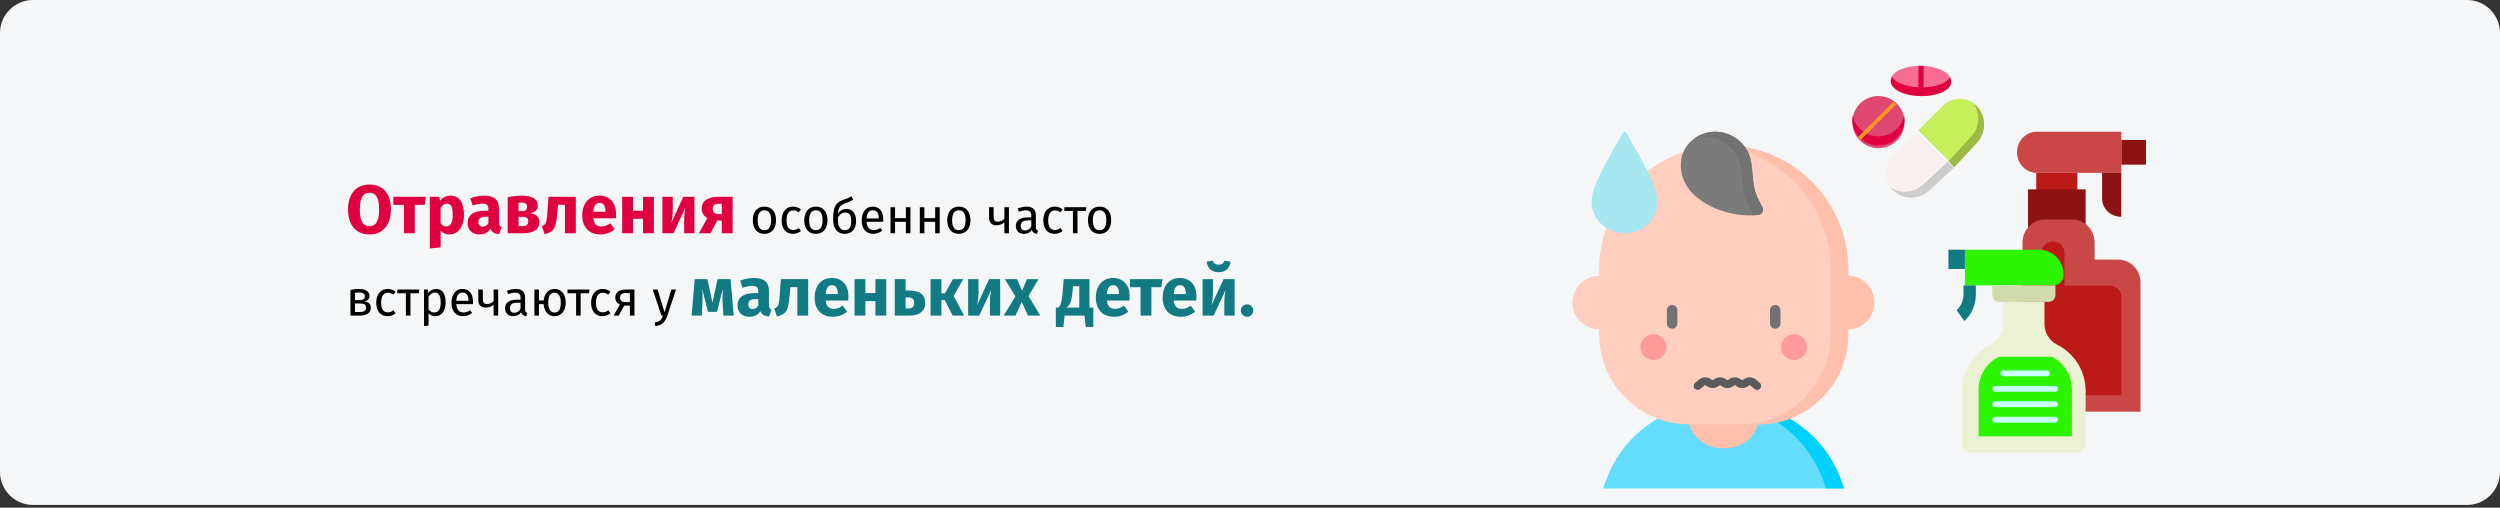 <?xml version="1.0" encoding="UTF-8"?>
<svg xmlns="http://www.w3.org/2000/svg" xmlns:xlink="http://www.w3.org/1999/xlink" width="911px" height="185px" viewBox="0 0 911 185" version="1.1">
  <rect x="0" y="0" width="911" height="185" fill="#333333" stroke="none"/>
  <title>Group 16@2x</title>
  <g id="Page-1" stroke="none" stroke-width="1" fill="none" fill-rule="evenodd">
    <g id="vorlage" transform="translate(0, -1625)">
      <g id="Group-16" transform="translate(0, 1625)">
        <g id="Erste-Hilfe-bei-Vergiftungen-vorsicht" transform="translate(0, 0)" fill-rule="nonzero">
          <g id="Mask-Copy-4" fill="#F5F6F7">
            <path d="M12,0 L899,0 C905.6,0 911,5.4 911,12 L911,172 C911,178.6 905.6,184 899,184 L12,184 C5.4,184 0,178.6 0,172 L0,12 C0,5.4 5.4,0 12,0 Z" id="path-1"></path>
          </g>
          <g id="Group-4" transform="translate(573, 48)">
            <g id="Group-3">
              <g id="Group-2">
                <path d="M57.682,98.832 L52.526,98.832 C36.131,98.832 21.062,108.125 14.019,122.902 C12.974,125.093 12.016,127.456 11.184,130 L99.029,130 C98.273,127.688 97.413,125.526 96.478,123.505 C89.503,108.429 74.32,98.832 57.682,98.832 L57.682,98.832 Z" id="Path" fill="#64DCFC"></path>
                <path d="M99.031,130 L92.442,130 C91.686,127.687 90.825,125.527 89.891,123.505 C83.025,108.665 68.205,99.134 51.874,98.84 C52.089,98.835 52.307,98.832 52.525,98.832 L57.681,98.832 C74.319,98.832 89.505,108.429 96.477,123.505 C97.414,125.527 98.272,127.687 99.031,130 L99.031,130 Z" id="Path" fill="#00D1FC"></path>
                <path d="M54.366,115.333 L55.85,115.333 C60.568,115.333 64.905,112.658 66.932,108.406 C67.233,107.775 67.508,107.095 67.748,106.363 L42.466,106.363 C42.684,107.029 42.931,107.651 43.2,108.233 C45.208,112.571 49.577,115.333 54.366,115.333 L54.366,115.333 Z" id="Path" fill="#FFBFAB"></path>
                <path d="M9.716,50.258 C9.716,25.236 30.039,4.954 55.107,4.954 C80.176,4.954 100.499,25.236 100.499,50.258 L100.497,62.251 L100.497,73.814 C100.497,91.837 85.983,106.471 68.014,106.622 C67.918,106.625 67.825,106.625 67.73,106.625 L42.482,106.625 C42.391,106.625 42.294,106.625 42.202,106.622 C24.236,106.471 9.716,91.837 9.716,73.814 L9.716,50.258 Z" id="Path" fill="#FFCEBF"></path>
                <path d="M100.5,50.258 L100.498,62.251 L100.498,73.815 C100.498,91.837 85.984,106.472 68.013,106.622 C67.919,106.624 67.826,106.624 67.73,106.624 L61.366,106.624 C61.46,106.624 61.552,106.624 61.649,106.622 C79.617,106.472 94.131,91.837 94.131,73.815 L94.131,62.251 L94.133,50.258 C94.133,26.305 75.51,6.694 51.926,5.065 C52.979,4.991 54.039,4.955 55.106,4.955 C80.176,4.955 100.5,25.237 100.5,50.258 L100.5,50.258 Z" id="Path" fill="#FFBFAB"></path>
                <path d="M10.24,52.571 L9.668,52.571 C4.329,52.571 0,56.905 0,62.251 C0,67.598 4.329,71.932 9.668,71.932 L10.24,71.932 L10.24,52.571 Z" id="Path" fill="#FFCEBF"></path>
                <path d="M36.326,71.776 C35.271,71.776 34.418,70.923 34.418,69.872 L34.418,65.046 C34.418,63.994 35.271,63.142 36.326,63.142 C37.379,63.142 38.234,63.994 38.234,65.046 L38.234,69.872 C38.234,70.923 37.379,71.776 36.326,71.776 Z" id="Path" fill="#727272"></path>
                <path d="M73.889,71.776 C72.835,71.776 71.981,70.923 71.981,69.872 L71.981,65.046 C71.981,63.994 72.835,63.142 73.889,63.142 C74.942,63.142 75.797,63.994 75.797,65.046 L75.797,69.872 C75.797,70.923 74.942,71.776 73.889,71.776 Z" id="Path" fill="#727272"></path>
                <path d="M34.201,78.507 C34.201,81.108 32.089,83.217 29.482,83.217 C26.875,83.217 24.762,81.108 24.762,78.507 C24.762,75.905 26.875,73.796 29.482,73.796 C32.089,73.796 34.201,75.905 34.201,78.507 Z" id="Path" fill="#FF9A9A"></path>
                <path d="M85.452,78.507 C85.452,81.108 83.339,83.217 80.733,83.217 C78.126,83.217 76.013,81.108 76.013,78.507 C76.013,75.905 78.126,73.796 80.733,73.796 C83.339,73.796 85.452,75.905 85.452,78.507 L85.452,78.507 Z" id="Path" fill="#FF9A9A"></path>
                <path d="M41.411,5.532 C40.557,6.799 39.957,8.239 39.698,9.807 C37.261,24.48 56.421,32.01 67.909,30.233 C69.158,30.041 69.84,28.668 69.243,27.556 C67.791,24.856 66.585,22.569 66.078,19.583 C65.529,16.341 65.593,12.701 64.781,9.63 C63.417,4.47 58.81,0.734 53.55,0.092 C48.779,-0.491 43.962,1.744 41.411,5.532 L41.411,5.532 Z" id="Path" fill="#7C7B7B"></path>
                <path d="M67.908,30.234 C67.176,30.347 66.409,30.423 65.62,30.46 C65.651,30.122 65.585,29.771 65.409,29.444 C63.959,26.746 62.751,24.457 62.245,21.471 C61.694,18.228 61.759,14.588 60.949,11.518 C59.584,6.359 54.976,2.624 49.717,1.982 C47.917,1.762 46.111,1.942 44.424,2.456 C46.991,0.614 50.281,-0.307 53.551,0.094 C58.81,0.735 63.418,4.471 64.782,9.63 C65.593,12.7 65.528,16.341 66.079,19.583 C66.586,22.568 67.792,24.857 69.244,27.555 C69.839,28.668 69.157,30.041 67.908,30.234 L67.908,30.234 Z" id="Path" fill="#727272"></path>
                <path d="M67.284,94.072 C66.933,94.072 66.581,93.952 66.298,93.708 L64.946,92.544 C64.741,92.367 64.431,92.366 64.223,92.54 C64.221,92.542 64.22,92.543 64.218,92.545 C62.885,93.693 60.876,93.692 59.544,92.545 C59.336,92.366 59.023,92.366 58.816,92.545 C57.483,93.693 55.474,93.693 54.142,92.546 C53.933,92.365 53.62,92.366 53.412,92.544 C53.407,92.548 53.403,92.552 53.398,92.556 C52.066,93.693 50.066,93.689 48.738,92.546 C48.527,92.365 48.214,92.365 48.007,92.543 L46.653,93.709 C46.036,94.24 45.094,94.183 44.55,93.58 C44.005,92.978 44.064,92.058 44.681,91.527 L46.035,90.362 C47.367,89.216 49.375,89.216 50.707,90.362 C50.917,90.543 51.23,90.543 51.438,90.365 C51.442,90.361 51.447,90.357 51.452,90.352 C52.784,89.216 54.785,89.219 56.112,90.363 C56.321,90.543 56.634,90.543 56.842,90.365 C58.175,89.216 60.184,89.216 61.517,90.364 C61.723,90.541 62.033,90.543 62.24,90.368 C62.242,90.367 62.244,90.365 62.245,90.363 C63.578,89.216 65.587,89.216 66.919,90.363 L68.27,91.527 C68.888,92.059 68.946,92.978 68.401,93.58 C68.107,93.906 67.696,94.072 67.284,94.072 Z" id="Path" fill="#5A5A5A"></path>
              </g>
              <path d="M100,52.5 L100.56,52.5 C105.773,52.5 110,56.865 110,62.25 C110,67.635 105.773,72 100.56,72 L100,72 L100,52.5 Z" id="Path" fill="#FFBFAB"></path>
            </g>
            <path d="M30.036,30.098 C32.356,25.091 30.039,19.919 27.819,15.378 C25.571,10.781 21.281,3.221 19.651,0.373 C19.366,-0.124 18.634,-0.124 18.349,0.373 C16.719,3.221 12.429,10.781 10.181,15.378 C7.961,19.919 5.644,25.091 7.964,30.099 C9.819,34.104 13.453,36.373 17.313,36.887 C22.282,37.549 27.626,35.3 30.036,30.098 L30.036,30.098 Z" id="Path" fill="#A6E7F0"></path>
          </g>
          <polygon id="Path" fill="#8D1313" transform="translate(777.5, 55.5) scale(-1, 1) translate(-777.5, -55.5) " points="773 51 782 51 782 60 773 60"></polygon>
          <polygon id="Path" fill="#BC1919" transform="translate(749.5, 66.5) scale(-1, 1) translate(-749.5, -66.5) " points="742 63 757 63 757 70 742 70"></polygon>
          <path d="M760,69 L760,83 C758.432,81.59 756.391,80.809 754.274,80.809 L744.015,80.809 C742.212,80.803 740.454,81.369 739,82.425 L739,69 L760,69 Z" id="Path" fill="#8D1313" transform="translate(749.5, 76) scale(-1, 1) translate(-749.5, -76) "></path>
          <path d="M780,150 L764.343,150 C762.522,149.997 761.684,149.997 761.831,150 L737,150 L737,102.986 C736.999,100.758 737.862,98.621 739.398,97.046 C740.935,95.471 743.019,94.586 745.193,94.588 L753.723,94.588 L753.723,88.398 C753.72,86.17 754.582,84.032 756.119,82.456 C757.656,80.88 759.741,79.997 761.915,80 L771.807,80 C773.981,79.996 776.067,80.88 777.604,82.456 C779.141,84.031 780.003,86.17 780,88.398 L780,150 Z" id="Path" fill="#C94747" transform="translate(758.5, 115) scale(-1, 1) translate(-758.5, -115) "></path>
          <path d="M773,126.659 C773,126.659 773,144 773,144 C773,144 769.373,144 762.118,144 L744,144 L744,108.118 C744.001,107.044 744.438,106.015 745.215,105.258 C745.992,104.5 747.045,104.075 748.143,104.077 L764.714,104.077 L764.714,92.052 C764.714,89.814 766.569,88 768.857,88 C771.145,88 773,89.814 773,92.052 L773,126.659 Z" id="Path" fill="#BC1919" transform="translate(758.5, 116) scale(-1, 1) translate(-758.5, -116) "></path>
          <path d="M735,48 L765.797,48 C769.774,48.003 772.997,51.358 773,55.497 C773,59.639 769.776,62.997 765.797,63 L735,63 L735,48 Z" id="Path" fill="#C94747" transform="translate(754, 55.5) scale(-1, 1) translate(-754, -55.5) "></path>
          <path d="M766,63 L766,79 C769.866,79 773,76.042 773,72.393 L773,63 L766,63 Z" id="Path" fill="#8D1313" transform="translate(769.5, 71) scale(-1, 1) translate(-769.5, -71) "></path>
          <g id="medicine" transform="translate(675, 24)">
            <path d="M16.221,13.779 C12.516,10.074 6.488,10.074 2.783,13.78 C0.988,15.575 0,17.961 0,20.5 C0,23.039 0.988,25.426 2.783,27.221 C4.636,29.074 7.069,30 9.502,30 C11.936,30 14.369,29.074 16.221,27.221 C19.926,23.515 19.926,17.485 16.221,13.779 Z" id="Path" fill="#DF4671"></path>
            <path d="M16.223,22.944 C14.37,24.766 11.937,25.677 9.503,25.677 C7.07,25.677 4.636,24.766 2.783,22.944 C1.394,21.578 0.487,19.863 0.149,18 C0.051,18.543 0,19.098 0,19.662 C0,22.157 0.988,24.503 2.783,26.268 C4.636,28.089 7.07,29 9.503,29 C11.937,29 14.37,28.089 16.223,26.268 C18.507,24.023 19.381,20.911 18.849,18 C18.519,19.812 17.645,21.547 16.223,22.944 L16.223,22.944 Z" id="Path" fill="#E0003F"></path>
            <path d="M25.086,0.003 C22.238,-0.043 19.54,0.433 17.491,1.343 C15.265,2.333 14.025,3.745 14,5.32 C13.976,6.895 15.171,8.347 17.366,9.409 C19.385,10.387 22.066,10.95 24.914,10.997 C25.042,10.999 25.169,11 25.296,11 C28.003,11 30.551,10.527 32.508,9.657 C34.735,8.667 35.975,7.255 36,5.68 C36.024,4.105 34.829,2.653 32.634,1.591 C30.615,0.614 27.934,0.05 25.086,0.003 Z" id="Path" fill="#F76D94"></path>
            <path d="M32.508,6.556 C30.551,7.395 28.003,7.851 25.296,7.851 C25.169,7.851 25.042,7.85 24.914,7.848 C22.066,7.803 19.385,7.26 17.366,6.318 C15.983,5.673 14.998,4.879 14.464,4 C14.167,4.482 14.009,4.994 14,5.526 C13.976,7.044 15.171,8.443 17.366,9.467 C19.385,10.409 22.066,10.952 24.914,10.997 C25.042,10.999 25.169,11 25.296,11 C28.003,11 30.551,10.544 32.508,9.706 C34.735,8.752 35.975,7.39 36,5.872 C36.009,5.31 35.851,4.765 35.537,4.248 C34.986,5.144 33.956,5.936 32.508,6.556 Z" id="Path" fill="#E0003F"></path>
            <path d="M36.518,36 L45.404,27.121 C47.076,25.45 47.999,23.227 48,20.861 C48.001,18.496 47.082,16.272 45.412,14.598 C43.741,12.924 41.519,12.001 39.154,12 C39.152,12 39.15,12 39.148,12 C36.786,12 34.565,12.92 32.894,14.59 L24.008,23.468 C24.005,23.471 24.003,23.474 24,23.477 L36.518,36 Z" id="Path" fill="#C5EF5B"></path>
            <path d="M23.479,24.008 C23.481,24.005 23.483,24.003 23.486,24 L14.597,32.878 C12.924,34.55 12.001,36.773 12,39.138 C11.998,41.504 12.918,43.728 14.589,45.402 C16.26,47.076 18.483,47.998 20.848,48 L20.854,48 C23.217,48 25.439,47.08 27.111,45.41 L36,36.532 C36,36.532 36,36.532 36,36.532 L23.479,24.008 Z" id="Path" fill="#F9F1EF"></path>
            <path d="M48,21.469 C48.001,19.042 47.129,16.76 45.544,15.043 C45.186,14.656 44.801,14.307 44.394,14 C45.37,15.512 45.895,17.308 45.894,19.19 C45.892,21.617 45.017,23.898 43.43,25.613 L35,34.721 L37.106,37 L45.537,27.891 C47.124,26.177 47.999,23.896 48,21.469 Z" id="Path" fill="#99BB44"></path>
            <path d="M37,37.11 L34.721,35 L34.721,35 L25.602,43.432 C23.887,45.017 21.608,45.89 19.184,45.89 C19.181,45.89 19.18,45.89 19.178,45.89 C17.299,45.889 15.509,45.364 14,44.389 C14.305,44.794 14.65,45.177 15.035,45.533 C16.749,47.122 19.029,47.999 21.456,48 L21.462,48 C23.886,48 26.165,47.127 27.88,45.541 L37,37.11 C37,37.11 37,37.11 37,37.11 L37,37.11 Z" id="Path" fill="#CCCCCC"></path>
            <path d="M15.525,13.475 C15.358,13.308 15.184,13.151 15.008,13 L2,26.01 C2.152,26.186 2.311,26.358 2.478,26.525 C2.645,26.692 2.818,26.848 2.995,27 L16,13.992 C15.848,13.816 15.692,13.643 15.525,13.475 L15.525,13.475 Z" id="Path" fill="#FF9522"></path>
            <path d="M24.112,0.004 L24,10.976 C24.292,10.986 24.585,10.993 24.88,10.997 C25.051,10.999 25.222,11 25.392,11 C25.559,11 25.723,10.998 25.888,10.996 L26,0.024 C25.705,0.014 25.409,0.006 25.11,0.002 C24.776,-0.001 24.443,-0 24.112,0.004 Z" id="Path" fill="#E0003F"></path>
          </g>
          <g id="water-spray" transform="translate(735, 128) scale(-1, 1) translate(-735, -128) translate(710, 91)">
            <path d="M44,13 L11.751,13 C9.679,13 8,11.269 8,9.133 C8,6.711 8.933,4.388 10.595,2.675 C12.257,0.962 14.51,-0 16.86,2.47024623e-15 L44,2.47024623e-15 L44,13 Z" id="Path" fill="#2DF400"></path>
            <path d="M30,26.999 L30,19 L15,19 L15,26.999 C15.029,30.183 13.263,33.111 10.436,34.566 C4.041,37.755 -0.002,44.297 0,51.455 L0,70.464 C0,72.417 1.58,74 3.529,74 L41.471,74 C43.42,74 45,72.417 45,70.464 L45,51.455 C45.002,44.297 40.959,37.755 34.564,34.566 C31.737,33.111 29.971,30.183 30,26.999 L30,26.999 Z" id="Path" fill="#EDF1D3"></path>
            <path d="M11,13 L34,13 L34,16.454 C34,17.86 32.907,19 31.559,19 L13.441,19 C12.093,19 11,17.86 11,16.454 L11,13 L11,13 Z" id="Path" fill="#D0DAAD"></path>
            <polygon id="Path" fill="#117A83" points="44 2.47024623e-15 50 2.47024623e-15 50 7 44 7"></polygon>
            <path d="M44.205,26 C41.542,23.636 39.991,20.025 40,16.206 L40,13 L44.502,13 L44.502,16.206 C44.496,18.475 45.418,20.621 47,22.025 L44.205,26 Z" id="Path" fill="#117A83"></path>
            <path d="M31.655,39 L12.342,39 C7.833,41.238 4.985,45.86 5,50.914 L5,68 L39,68 L39,50.917 C39.016,45.861 36.166,41.238 31.655,39 L31.655,39 Z" id="Path" fill="#2DF400"></path>
            <g id="Group" transform="translate(10, 44)" fill="#C8FFFF">
              <path d="M19.991,2.114 L4.009,2.114 C3.429,2.114 2.959,1.641 2.959,1.057 C2.959,0.473 3.429,0 4.009,0 L19.991,0 C20.571,0 21.041,0.473 21.041,1.057 C21.041,1.641 20.571,2.114 19.991,2.114 Z" id="Path"></path>
              <path d="M22.95,7.741 L1.05,7.741 C0.47,7.741 0,7.268 0,6.685 C0,6.101 0.47,5.628 1.05,5.628 L22.95,5.628 C23.53,5.628 24,6.101 24,6.685 C24,7.268 23.53,7.741 22.95,7.741 Z" id="Path"></path>
              <path d="M22.95,13.37 L1.05,13.37 C0.47,13.37 0,12.897 0,12.314 C0,11.73 0.47,11.257 1.05,11.257 L22.95,11.257 C23.53,11.257 24,11.73 24,12.314 C24,12.897 23.53,13.37 22.95,13.37 L22.95,13.37 Z" id="Path"></path>
              <path d="M22.95,19 L1.05,19 C0.47,19 0,18.527 0,17.943 C0,17.359 0.47,16.886 1.05,16.886 L22.95,16.886 C23.53,16.886 24,17.359 24,17.943 C24,18.527 23.53,19 22.95,19 L22.95,19 Z" id="Path"></path>
            </g>
          </g>
        </g>
        <g id="Отравления-особенно" transform="translate(126.825, 67.25)" fill-rule="nonzero">
          <path d="M7.8,0 C10.267,0 12.188,0.792 13.562,2.375 C14.938,3.958 15.625,6.192 15.625,9.075 C15.625,10.958 15.312,12.583 14.688,13.95 C14.062,15.317 13.162,16.363 11.988,17.087 C10.812,17.812 9.417,18.175 7.8,18.175 C6.183,18.175 4.792,17.817 3.625,17.1 C2.458,16.383 1.562,15.346 0.938,13.988 C0.312,12.629 -2.84217094e-14,10.992 -2.84217094e-14,9.075 C-2.84217094e-14,7.208 0.312,5.592 0.938,4.225 C1.562,2.858 2.458,1.812 3.625,1.087 C4.792,0.362 6.183,0 7.8,0 Z M7.8,3 C6.617,3 5.737,3.479 5.162,4.438 C4.588,5.396 4.3,6.942 4.3,9.075 C4.3,11.208 4.592,12.758 5.175,13.725 C5.758,14.692 6.633,15.175 7.8,15.175 C9,15.175 9.887,14.696 10.463,13.738 C11.037,12.779 11.325,11.225 11.325,9.075 C11.325,6.925 11.033,5.375 10.45,4.425 C9.867,3.475 8.983,3 7.8,3 Z" id="Shape" fill="#E0003F"></path>
          <polygon id="Path" fill="#E0003F" points="28.4 4.475 27.925 7.4 24.325 7.4 24.325 17.75 20.375 17.75 20.375 7.4 16.5 7.4 16.5 4.475"></polygon>
          <path d="M37.3,4.05 C38.967,4.05 40.208,4.667 41.025,5.9 C41.842,7.133 42.25,8.858 42.25,11.075 C42.25,12.442 42.038,13.662 41.612,14.738 C41.188,15.812 40.575,16.654 39.775,17.262 C38.975,17.871 38.042,18.175 36.975,18.175 C35.642,18.175 34.567,17.717 33.75,16.8 L33.75,22.875 L29.8,23.3 L29.8,4.475 L33.275,4.475 L33.475,5.95 C33.992,5.3 34.583,4.821 35.25,4.513 C35.917,4.204 36.6,4.05 37.3,4.05 Z M35.775,15.275 C37.358,15.275 38.15,13.892 38.15,11.125 C38.15,9.558 37.975,8.471 37.625,7.862 C37.275,7.254 36.75,6.95 36.05,6.95 C35.6,6.95 35.179,7.083 34.788,7.35 C34.396,7.617 34.05,8 33.75,8.5 L33.75,14.1 C34.283,14.883 34.958,15.275 35.775,15.275 Z" id="Shape" fill="#E0003F"></path>
          <path d="M55.025,13.9 C55.025,14.4 55.096,14.767 55.237,15 C55.379,15.233 55.608,15.408 55.925,15.525 L55.1,18.1 C54.283,18.033 53.617,17.854 53.1,17.562 C52.583,17.271 52.183,16.808 51.9,16.175 C51.033,17.508 49.7,18.175 47.9,18.175 C46.583,18.175 45.533,17.792 44.75,17.025 C43.967,16.258 43.575,15.258 43.575,14.025 C43.575,12.575 44.108,11.467 45.175,10.7 C46.242,9.933 47.783,9.55 49.8,9.55 L51.15,9.55 L51.15,8.975 C51.15,8.192 50.983,7.654 50.65,7.362 C50.317,7.071 49.733,6.925 48.9,6.925 C48.467,6.925 47.942,6.987 47.325,7.112 C46.708,7.237 46.075,7.408 45.425,7.625 L44.525,5.025 C45.358,4.708 46.212,4.467 47.087,4.3 C47.962,4.133 48.775,4.05 49.525,4.05 C51.425,4.05 52.817,4.442 53.7,5.225 C54.583,6.008 55.025,7.183 55.025,8.75 L55.025,13.9 Z M49.05,15.35 C49.95,15.35 50.65,14.925 51.15,14.075 L51.15,11.725 L50.175,11.725 C49.275,11.725 48.604,11.883 48.163,12.2 C47.721,12.517 47.5,13.008 47.5,13.675 C47.5,14.208 47.638,14.621 47.913,14.912 C48.188,15.204 48.567,15.35 49.05,15.35 Z" id="Shape" fill="#E0003F"></path>
          <path d="M66.35,10.45 C68.6,10.717 69.725,11.808 69.725,13.725 C69.725,15.075 69.196,16.083 68.138,16.75 C67.079,17.417 65.633,17.75 63.8,17.75 L58.175,17.75 L58.175,4.6 C60.158,4.233 61.908,4.05 63.425,4.05 C65.225,4.05 66.629,4.354 67.638,4.963 C68.646,5.571 69.15,6.467 69.15,7.65 C69.15,8.4 68.912,9.012 68.438,9.488 C67.963,9.963 67.267,10.283 66.35,10.45 Z M63.35,6.575 C62.833,6.575 62.425,6.592 62.125,6.625 L62.125,9.675 L63.525,9.675 C64.075,9.675 64.5,9.546 64.8,9.287 C65.1,9.029 65.25,8.633 65.25,8.1 C65.25,7.083 64.617,6.575 63.35,6.575 Z M63.675,15.15 C65.008,15.15 65.675,14.558 65.675,13.375 C65.675,12.825 65.517,12.417 65.2,12.15 C64.883,11.883 64.383,11.75 63.7,11.75 L62.125,11.75 L62.125,15.15 L63.675,15.15 Z" id="Shape" fill="#E0003F"></path>
          <path d="M83,4.475 L83,17.75 L79.05,17.75 L79.05,7.375 L76.525,7.375 L76.275,10.2 C76.092,12.15 75.879,13.604 75.638,14.562 C75.396,15.521 74.975,16.275 74.375,16.825 C73.775,17.375 72.858,17.792 71.625,18.075 L70.65,15.2 C71.2,14.95 71.588,14.688 71.812,14.412 C72.037,14.137 72.208,13.696 72.325,13.088 C72.442,12.479 72.55,11.45 72.65,10 L73.05,4.475 L83,4.475 Z" id="Path" fill="#E0003F"></path>
          <path d="M97.675,10.85 C97.675,11.4 97.65,11.875 97.6,12.275 L89.375,12.275 C89.508,13.392 89.825,14.175 90.325,14.625 C90.825,15.075 91.517,15.3 92.4,15.3 C92.933,15.3 93.45,15.204 93.95,15.012 C94.45,14.821 94.992,14.525 95.575,14.125 L97.2,16.325 C95.65,17.558 93.925,18.175 92.025,18.175 C89.875,18.175 88.225,17.542 87.075,16.275 C85.925,15.008 85.35,13.308 85.35,11.175 C85.35,9.825 85.592,8.613 86.075,7.537 C86.558,6.463 87.267,5.612 88.2,4.987 C89.133,4.362 90.25,4.05 91.55,4.05 C93.467,4.05 94.967,4.65 96.05,5.85 C97.133,7.05 97.675,8.717 97.675,10.85 Z M93.8,9.725 C93.767,7.692 93.05,6.675 91.65,6.675 C90.967,6.675 90.438,6.925 90.062,7.425 C89.688,7.925 89.458,8.75 89.375,9.9 L93.8,9.9 L93.8,9.725 Z" id="Shape" fill="#E0003F"></path>
          <polygon id="Path" fill="#E0003F" points="107.5 17.75 107.5 12.475 103.85 12.475 103.85 17.75 99.9 17.75 99.9 4.475 103.85 4.475 103.85 9.55 107.5 9.55 107.5 4.475 111.45 4.475 111.45 17.75"></polygon>
          <path d="M126.225,17.75 L122.475,17.75 L122.475,13.025 C122.475,12.092 122.525,11.208 122.625,10.375 C122.725,9.542 122.85,8.842 123,8.275 L118.575,17.75 L114.55,17.75 L114.55,4.475 L118.325,4.475 L118.325,9.275 C118.325,10.158 118.271,11.025 118.162,11.875 C118.054,12.725 117.933,13.425 117.8,13.975 L122.175,4.475 L126.225,4.475 L126.225,17.75 Z" id="Path" fill="#E0003F"></path>
          <path d="M140.15,4.475 L140.15,17.75 L136.2,17.75 L136.2,13.125 L134.5,13.125 L132.1,17.75 L127.875,17.75 L130.925,12.2 C130.275,11.85 129.771,11.387 129.412,10.812 C129.054,10.238 128.875,9.567 128.875,8.8 C128.875,7.383 129.404,6.308 130.463,5.575 C131.521,4.842 133.058,4.475 135.075,4.475 L140.15,4.475 Z M136.2,10.775 L136.2,7 L135.05,7 C134.333,7 133.796,7.158 133.438,7.475 C133.079,7.792 132.9,8.242 132.9,8.825 C132.9,9.442 133.071,9.921 133.412,10.262 C133.754,10.604 134.275,10.775 134.975,10.775 L136.2,10.775 Z" id="Shape" fill="#E0003F"></path>
          <path d="M151.744,8.048 C153.076,8.048 154.111,8.492 154.849,9.38 C155.587,10.268 155.956,11.474 155.956,12.998 C155.956,13.982 155.788,14.849 155.452,15.599 C155.116,16.349 154.63,16.931 153.994,17.345 C153.358,17.759 152.602,17.966 151.726,17.966 C150.394,17.966 149.356,17.522 148.612,16.634 C147.868,15.746 147.496,14.54 147.496,13.016 C147.496,12.032 147.664,11.165 148,10.415 C148.336,9.665 148.822,9.083 149.458,8.669 C150.094,8.255 150.856,8.048 151.744,8.048 Z M151.744,9.38 C150.1,9.38 149.278,10.592 149.278,13.016 C149.278,15.428 150.094,16.634 151.726,16.634 C153.358,16.634 154.174,15.422 154.174,12.998 C154.174,10.586 153.364,9.38 151.744,9.38 Z" id="Shape" fill="#000000"></path>
          <path d="M162.148,8.048 C162.712,8.048 163.228,8.129 163.696,8.291 C164.164,8.453 164.614,8.714 165.046,9.074 L164.254,10.118 C163.918,9.878 163.591,9.701 163.273,9.587 C162.955,9.473 162.604,9.416 162.22,9.416 C161.452,9.416 160.855,9.722 160.429,10.334 C160.003,10.946 159.79,11.852 159.79,13.052 C159.79,14.252 160,15.137 160.42,15.707 C160.84,16.277 161.44,16.562 162.22,16.562 C162.592,16.562 162.934,16.505 163.246,16.391 C163.558,16.277 163.906,16.094 164.29,15.842 L165.046,16.922 C164.182,17.618 163.216,17.966 162.148,17.966 C160.864,17.966 159.853,17.534 159.115,16.67 C158.377,15.806 158.008,14.612 158.008,13.088 C158.008,12.08 158.176,11.198 158.512,10.442 C158.848,9.686 159.325,9.098 159.943,8.678 C160.561,8.258 161.296,8.048 162.148,8.048 Z" id="Path" fill="#000000"></path>
          <path d="M170.5,8.048 C171.832,8.048 172.867,8.492 173.605,9.38 C174.343,10.268 174.712,11.474 174.712,12.998 C174.712,13.982 174.544,14.849 174.208,15.599 C173.872,16.349 173.386,16.931 172.75,17.345 C172.114,17.759 171.358,17.966 170.482,17.966 C169.15,17.966 168.112,17.522 167.368,16.634 C166.624,15.746 166.252,14.54 166.252,13.016 C166.252,12.032 166.42,11.165 166.756,10.415 C167.092,9.665 167.578,9.083 168.214,8.669 C168.85,8.255 169.612,8.048 170.5,8.048 Z M170.5,9.38 C168.856,9.38 168.034,10.592 168.034,13.016 C168.034,15.428 168.85,16.634 170.482,16.634 C172.114,16.634 172.93,15.422 172.93,12.998 C172.93,10.586 172.12,9.38 170.5,9.38 Z" id="Shape" fill="#000000"></path>
          <path d="M181.588,8.876 C182.668,8.876 183.529,9.266 184.171,10.046 C184.813,10.826 185.134,11.888 185.134,13.232 C185.134,14.732 184.756,15.896 184,16.724 C183.244,17.552 182.23,17.966 180.958,17.966 C179.686,17.966 178.669,17.516 177.907,16.616 C177.145,15.716 176.764,14.354 176.764,12.53 C176.764,11.15 176.869,10.019 177.079,9.137 C177.289,8.255 177.655,7.529 178.177,6.959 C178.699,6.389 179.434,5.942 180.382,5.618 C181.09,5.378 181.657,5.162 182.083,4.97 C182.509,4.778 182.944,4.532 183.388,4.232 L184.09,5.474 C183.67,5.738 183.235,5.981 182.785,6.203 C182.335,6.425 181.798,6.638 181.174,6.842 C180.574,7.046 180.1,7.277 179.752,7.535 C179.404,7.793 179.125,8.165 178.915,8.651 C178.705,9.137 178.564,9.8 178.492,10.64 C178.828,10.088 179.26,9.656 179.788,9.344 C180.316,9.032 180.916,8.876 181.588,8.876 Z M180.958,16.634 C181.69,16.634 182.272,16.385 182.704,15.887 C183.136,15.389 183.352,14.522 183.352,13.286 C183.352,12.194 183.175,11.408 182.821,10.928 C182.467,10.448 181.954,10.208 181.282,10.208 C180.73,10.208 180.214,10.355 179.734,10.649 C179.254,10.943 178.858,11.39 178.546,11.99 L178.546,13.142 C178.546,14.258 178.759,15.119 179.185,15.725 C179.611,16.331 180.202,16.634 180.958,16.634 Z" id="Shape" fill="#000000"></path>
          <path d="M195.034,12.728 C195.034,13.004 195.022,13.286 194.998,13.574 L188.95,13.574 C189.022,14.618 189.286,15.386 189.742,15.878 C190.198,16.37 190.786,16.616 191.506,16.616 C191.962,16.616 192.382,16.55 192.766,16.418 C193.15,16.286 193.552,16.076 193.972,15.788 L194.692,16.778 C193.684,17.57 192.58,17.966 191.38,17.966 C190.06,17.966 189.031,17.534 188.293,16.67 C187.555,15.806 187.186,14.618 187.186,13.106 C187.186,12.122 187.345,11.249 187.663,10.487 C187.981,9.725 188.437,9.128 189.031,8.696 C189.625,8.264 190.324,8.048 191.128,8.048 C192.388,8.048 193.354,8.462 194.026,9.29 C194.698,10.118 195.034,11.264 195.034,12.728 Z M193.396,12.242 C193.396,11.306 193.21,10.592 192.838,10.1 C192.466,9.608 191.908,9.362 191.164,9.362 C189.808,9.362 189.07,10.358 188.95,12.35 L193.396,12.35 L193.396,12.242 Z" id="Shape" fill="#000000"></path>
          <polygon id="Path" fill="#000000" points="203.278 17.75 203.278 13.574 199.336 13.574 199.336 17.75 197.68 17.75 197.68 8.264 199.336 8.264 199.336 12.242 203.278 12.242 203.278 8.264 204.934 8.264 204.934 17.75"></polygon>
          <polygon id="Path" fill="#000000" points="213.952 17.75 213.952 13.574 210.01 13.574 210.01 17.75 208.354 17.75 208.354 8.264 210.01 8.264 210.01 12.242 213.952 12.242 213.952 8.264 215.608 8.264 215.608 17.75"></polygon>
          <path d="M222.592,8.048 C223.924,8.048 224.959,8.492 225.697,9.38 C226.435,10.268 226.804,11.474 226.804,12.998 C226.804,13.982 226.636,14.849 226.3,15.599 C225.964,16.349 225.478,16.931 224.842,17.345 C224.206,17.759 223.45,17.966 222.574,17.966 C221.242,17.966 220.204,17.522 219.46,16.634 C218.716,15.746 218.344,14.54 218.344,13.016 C218.344,12.032 218.512,11.165 218.848,10.415 C219.184,9.665 219.67,9.083 220.306,8.669 C220.942,8.255 221.704,8.048 222.592,8.048 Z M222.592,9.38 C220.948,9.38 220.126,10.592 220.126,13.016 C220.126,15.428 220.942,16.634 222.574,16.634 C224.206,16.634 225.022,15.422 225.022,12.998 C225.022,10.586 224.212,9.38 222.592,9.38 Z" id="Shape" fill="#000000"></path>
          <path d="M240.826,8.264 L240.826,17.75 L239.17,17.75 L239.17,13.79 C238.822,14.114 238.393,14.369 237.883,14.555 C237.373,14.741 236.848,14.834 236.308,14.834 C235.408,14.834 234.73,14.591 234.274,14.105 C233.818,13.619 233.59,12.926 233.59,12.026 L233.59,8.264 L235.246,8.264 L235.246,11.828 C235.246,12.428 235.369,12.863 235.615,13.133 C235.861,13.403 236.242,13.538 236.758,13.538 C237.178,13.538 237.619,13.442 238.081,13.25 C238.543,13.058 238.906,12.812 239.17,12.512 L239.17,8.264 L240.826,8.264 Z" id="Path" fill="#000000"></path>
          <path d="M250.636,15.536 C250.636,15.92 250.702,16.205 250.834,16.391 C250.966,16.577 251.164,16.718 251.428,16.814 L251.05,17.966 C250.558,17.906 250.162,17.768 249.862,17.552 C249.562,17.336 249.34,17 249.196,16.544 C248.56,17.492 247.618,17.966 246.37,17.966 C245.434,17.966 244.696,17.702 244.156,17.174 C243.616,16.646 243.346,15.956 243.346,15.104 C243.346,14.096 243.709,13.322 244.435,12.782 C245.161,12.242 246.19,11.972 247.522,11.972 L248.98,11.972 L248.98,11.27 C248.98,10.598 248.818,10.118 248.494,9.83 C248.17,9.542 247.672,9.398 247,9.398 C246.304,9.398 245.452,9.566 244.444,9.902 L244.03,8.696 C245.206,8.264 246.298,8.048 247.306,8.048 C248.422,8.048 249.256,8.321 249.808,8.867 C250.36,9.413 250.636,10.19 250.636,11.198 L250.636,15.536 Z M246.748,16.724 C247.696,16.724 248.44,16.232 248.98,15.248 L248.98,13.07 L247.738,13.07 C245.986,13.07 245.11,13.718 245.11,15.014 C245.11,15.578 245.248,16.004 245.524,16.292 C245.8,16.58 246.208,16.724 246.748,16.724 Z" id="Shape" fill="#000000"></path>
          <path d="M257.494,8.048 C258.058,8.048 258.574,8.129 259.042,8.291 C259.51,8.453 259.96,8.714 260.392,9.074 L259.6,10.118 C259.264,9.878 258.937,9.701 258.619,9.587 C258.301,9.473 257.95,9.416 257.566,9.416 C256.798,9.416 256.201,9.722 255.775,10.334 C255.349,10.946 255.136,11.852 255.136,13.052 C255.136,14.252 255.346,15.137 255.766,15.707 C256.186,16.277 256.786,16.562 257.566,16.562 C257.938,16.562 258.28,16.505 258.592,16.391 C258.904,16.277 259.252,16.094 259.636,15.842 L260.392,16.922 C259.528,17.618 258.562,17.966 257.494,17.966 C256.21,17.966 255.199,17.534 254.461,16.67 C253.723,15.806 253.354,14.612 253.354,13.088 C253.354,12.08 253.522,11.198 253.858,10.442 C254.194,9.686 254.671,9.098 255.289,8.678 C255.907,8.258 256.642,8.048 257.494,8.048 Z" id="Path" fill="#000000"></path>
          <polygon id="Path" fill="#000000" points="269.05 8.264 268.852 9.614 265.81 9.614 265.81 17.75 264.154 17.75 264.154 9.614 261.022 9.614 261.022 8.264"></polygon>
          <path d="M273.874,8.048 C275.206,8.048 276.241,8.492 276.979,9.38 C277.717,10.268 278.086,11.474 278.086,12.998 C278.086,13.982 277.918,14.849 277.582,15.599 C277.246,16.349 276.76,16.931 276.124,17.345 C275.488,17.759 274.732,17.966 273.856,17.966 C272.524,17.966 271.486,17.522 270.742,16.634 C269.998,15.746 269.626,14.54 269.626,13.016 C269.626,12.032 269.794,11.165 270.13,10.415 C270.466,9.665 270.952,9.083 271.588,8.669 C272.224,8.255 272.986,8.048 273.874,8.048 Z M273.874,9.38 C272.23,9.38 271.408,10.592 271.408,13.016 C271.408,15.428 272.224,16.634 273.856,16.634 C275.488,16.634 276.304,15.422 276.304,12.998 C276.304,10.586 275.494,9.38 273.874,9.38 Z" id="Shape" fill="#000000"></path>
          <path d="M5.889,42.602 C7.497,42.758 8.301,43.502 8.301,44.834 C8.301,45.83 7.938,46.565 7.212,47.039 C6.486,47.513 5.517,47.75 4.305,47.75 L0.885,47.75 L0.885,38.39 C2.001,38.162 3.039,38.048 3.999,38.048 C5.175,38.048 6.105,38.27 6.789,38.714 C7.473,39.158 7.815,39.794 7.815,40.622 C7.815,41.162 7.653,41.6 7.329,41.936 C7.005,42.272 6.525,42.494 5.889,42.602 Z M4.017,39.326 C3.513,39.326 3.021,39.362 2.541,39.434 L2.541,42.116 L4.323,42.116 C4.899,42.116 5.343,42.008 5.655,41.792 C5.967,41.576 6.123,41.21 6.123,40.694 C6.123,40.214 5.949,39.866 5.601,39.65 C5.253,39.434 4.725,39.326 4.017,39.326 Z M4.305,46.454 C5.013,46.454 5.565,46.334 5.961,46.094 C6.357,45.854 6.555,45.422 6.555,44.798 C6.555,44.282 6.387,43.91 6.051,43.682 C5.715,43.454 5.145,43.34 4.341,43.34 L2.541,43.34 L2.541,46.454 L4.305,46.454 Z" id="Shape" fill="#000000"></path>
          <path d="M14.421,38.048 C14.985,38.048 15.501,38.129 15.969,38.291 C16.437,38.453 16.887,38.714 17.319,39.074 L16.527,40.118 C16.191,39.878 15.864,39.701 15.546,39.587 C15.228,39.473 14.877,39.416 14.493,39.416 C13.725,39.416 13.128,39.722 12.702,40.334 C12.276,40.946 12.063,41.852 12.063,43.052 C12.063,44.252 12.273,45.137 12.693,45.707 C13.113,46.277 13.713,46.562 14.493,46.562 C14.865,46.562 15.207,46.505 15.519,46.391 C15.831,46.277 16.179,46.094 16.563,45.842 L17.319,46.922 C16.455,47.618 15.489,47.966 14.421,47.966 C13.137,47.966 12.126,47.534 11.388,46.67 C10.65,45.806 10.281,44.612 10.281,43.088 C10.281,42.08 10.449,41.198 10.785,40.442 C11.121,39.686 11.598,39.098 12.216,38.678 C12.834,38.258 13.569,38.048 14.421,38.048 Z" id="Path" fill="#000000"></path>
          <polygon id="Path" fill="#000000" points="25.977 38.264 25.779 39.614 22.737 39.614 22.737 47.75 21.081 47.75 21.081 39.614 17.949 39.614 17.949 38.264"></polygon>
          <path d="M32.043,38.048 C33.255,38.048 34.143,38.48 34.707,39.344 C35.271,40.208 35.553,41.426 35.553,42.998 C35.553,44.486 35.229,45.686 34.581,46.598 C33.933,47.51 33.015,47.966 31.827,47.966 C30.771,47.966 29.943,47.606 29.343,46.886 L29.343,51.386 L27.687,51.584 L27.687,38.264 L29.109,38.264 L29.235,39.542 C29.583,39.062 30.003,38.693 30.495,38.435 C30.987,38.177 31.503,38.048 32.043,38.048 Z M31.431,46.616 C32.991,46.616 33.771,45.41 33.771,42.998 C33.771,40.574 33.057,39.362 31.629,39.362 C31.161,39.362 30.735,39.5 30.351,39.776 C29.967,40.052 29.631,40.406 29.343,40.838 L29.343,45.464 C29.583,45.836 29.883,46.121 30.243,46.319 C30.603,46.517 30.999,46.616 31.431,46.616 Z" id="Shape" fill="#000000"></path>
          <path d="M45.543,42.728 C45.543,43.004 45.531,43.286 45.507,43.574 L39.459,43.574 C39.531,44.618 39.795,45.386 40.251,45.878 C40.707,46.37 41.295,46.616 42.015,46.616 C42.471,46.616 42.891,46.55 43.275,46.418 C43.659,46.286 44.061,46.076 44.481,45.788 L45.201,46.778 C44.193,47.57 43.089,47.966 41.889,47.966 C40.569,47.966 39.54,47.534 38.802,46.67 C38.064,45.806 37.695,44.618 37.695,43.106 C37.695,42.122 37.854,41.249 38.172,40.487 C38.49,39.725 38.946,39.128 39.54,38.696 C40.134,38.264 40.833,38.048 41.637,38.048 C42.897,38.048 43.863,38.462 44.535,39.29 C45.207,40.118 45.543,41.264 45.543,42.728 Z M43.905,42.242 C43.905,41.306 43.719,40.592 43.347,40.1 C42.975,39.608 42.417,39.362 41.673,39.362 C40.317,39.362 39.579,40.358 39.459,42.35 L43.905,42.35 L43.905,42.242 Z" id="Shape" fill="#000000"></path>
          <path d="M54.705,38.264 L54.705,47.75 L53.049,47.75 L53.049,43.79 C52.701,44.114 52.272,44.369 51.762,44.555 C51.252,44.741 50.727,44.834 50.187,44.834 C49.287,44.834 48.609,44.591 48.153,44.105 C47.697,43.619 47.469,42.926 47.469,42.026 L47.469,38.264 L49.125,38.264 L49.125,41.828 C49.125,42.428 49.248,42.863 49.494,43.133 C49.74,43.403 50.121,43.538 50.637,43.538 C51.057,43.538 51.498,43.442 51.96,43.25 C52.422,43.058 52.785,42.812 53.049,42.512 L53.049,38.264 L54.705,38.264 Z" id="Path" fill="#000000"></path>
          <path d="M64.515,45.536 C64.515,45.92 64.581,46.205 64.713,46.391 C64.845,46.577 65.043,46.718 65.307,46.814 L64.929,47.966 C64.437,47.906 64.041,47.768 63.741,47.552 C63.441,47.336 63.219,47 63.075,46.544 C62.439,47.492 61.497,47.966 60.249,47.966 C59.313,47.966 58.575,47.702 58.035,47.174 C57.495,46.646 57.225,45.956 57.225,45.104 C57.225,44.096 57.588,43.322 58.314,42.782 C59.04,42.242 60.069,41.972 61.401,41.972 L62.859,41.972 L62.859,41.27 C62.859,40.598 62.697,40.118 62.373,39.83 C62.049,39.542 61.551,39.398 60.879,39.398 C60.183,39.398 59.331,39.566 58.323,39.902 L57.909,38.696 C59.085,38.264 60.177,38.048 61.185,38.048 C62.301,38.048 63.135,38.321 63.687,38.867 C64.239,39.413 64.515,40.19 64.515,41.198 L64.515,45.536 Z M60.627,46.724 C61.575,46.724 62.319,46.232 62.859,45.248 L62.859,43.07 L61.617,43.07 C59.865,43.07 58.989,43.718 58.989,45.014 C58.989,45.578 59.127,46.004 59.403,46.292 C59.679,46.58 60.087,46.724 60.627,46.724 Z" id="Shape" fill="#000000"></path>
          <path d="M75.243,38.048 C76.071,38.048 76.791,38.252 77.403,38.66 C78.015,39.068 78.486,39.644 78.816,40.388 C79.146,41.132 79.311,42.002 79.311,42.998 C79.311,43.934 79.152,44.777 78.834,45.527 C78.516,46.277 78.048,46.871 77.43,47.309 C76.812,47.747 76.077,47.966 75.225,47.966 C74.073,47.966 73.149,47.561 72.453,46.751 C71.757,45.941 71.361,44.882 71.265,43.574 L69.573,43.574 L69.573,47.75 L67.917,47.75 L67.917,38.264 L69.573,38.264 L69.573,42.242 L71.283,42.242 C71.415,41.006 71.832,39.998 72.534,39.218 C73.236,38.438 74.139,38.048 75.243,38.048 Z M75.225,46.634 C76.041,46.634 76.629,46.328 76.989,45.716 C77.349,45.104 77.529,44.198 77.529,42.998 C77.529,41.846 77.331,40.958 76.935,40.334 C76.539,39.71 75.975,39.398 75.243,39.398 C73.719,39.398 72.957,40.604 72.957,43.016 C72.957,44.168 73.149,45.059 73.533,45.689 C73.917,46.319 74.481,46.634 75.225,46.634 Z" id="Shape" fill="#000000"></path>
          <polygon id="Path" fill="#000000" points="88.005 38.264 87.807 39.614 84.765 39.614 84.765 47.75 83.109 47.75 83.109 39.614 79.977 39.614 79.977 38.264"></polygon>
          <path d="M92.721,38.048 C93.285,38.048 93.801,38.129 94.269,38.291 C94.737,38.453 95.187,38.714 95.619,39.074 L94.827,40.118 C94.491,39.878 94.164,39.701 93.846,39.587 C93.528,39.473 93.177,39.416 92.793,39.416 C92.025,39.416 91.428,39.722 91.002,40.334 C90.576,40.946 90.363,41.852 90.363,43.052 C90.363,44.252 90.573,45.137 90.993,45.707 C91.413,46.277 92.013,46.562 92.793,46.562 C93.165,46.562 93.507,46.505 93.819,46.391 C94.131,46.277 94.479,46.094 94.863,45.842 L95.619,46.922 C94.755,47.618 93.789,47.966 92.721,47.966 C91.437,47.966 90.426,47.534 89.688,46.67 C88.95,45.806 88.581,44.612 88.581,43.088 C88.581,42.08 88.749,41.198 89.085,40.442 C89.421,39.686 89.898,39.098 90.516,38.678 C91.134,38.258 91.869,38.048 92.721,38.048 Z" id="Path" fill="#000000"></path>
          <path d="M104.367,38.264 L104.367,47.75 L102.711,47.75 L102.711,44.114 L100.641,44.114 L98.643,47.75 L96.789,47.75 L99.057,43.736 C97.941,43.208 97.383,42.35 97.383,41.162 C97.383,40.226 97.719,39.509 98.391,39.011 C99.063,38.513 100.005,38.264 101.217,38.264 L104.367,38.264 Z M102.711,42.854 L102.711,39.542 L101.181,39.542 C100.497,39.542 99.984,39.671 99.642,39.929 C99.3,40.187 99.129,40.598 99.129,41.162 C99.129,41.762 99.288,42.194 99.606,42.458 C99.924,42.722 100.437,42.854 101.145,42.854 L102.711,42.854 Z" id="Shape" fill="#000000"></path>
          <path d="M116.355,47.804 C115.983,48.908 115.464,49.781 114.798,50.423 C114.132,51.065 113.181,51.452 111.945,51.584 L111.765,50.288 C112.389,50.18 112.887,50.024 113.259,49.82 C113.631,49.616 113.928,49.355 114.15,49.037 C114.372,48.719 114.579,48.29 114.771,47.75 L114.213,47.75 L111.027,38.264 L112.791,38.264 L115.329,46.544 L117.813,38.264 L119.523,38.264 L116.355,47.804 Z" id="Path" fill="#000000"></path>
          <path d="M140.548,47.75 L136.798,47.75 L136.498,43 C136.465,42.167 136.448,41.567 136.448,41.2 C136.448,40.383 136.49,39.292 136.573,37.925 L134.423,46.4 L131.148,46.4 L129.073,37.95 C129.156,38.817 129.198,39.808 129.198,40.925 C129.198,41.375 129.181,42.067 129.148,43 L128.923,47.75 L125.198,47.75 L126.323,34.475 L130.973,34.475 L132.798,43.025 L134.673,34.475 L139.398,34.475 L140.548,47.75 Z" id="Path" fill="#117A83"></path>
          <path d="M153.373,43.9 C153.373,44.4 153.444,44.767 153.585,45 C153.727,45.233 153.956,45.408 154.273,45.525 L153.448,48.1 C152.631,48.033 151.965,47.854 151.448,47.562 C150.931,47.271 150.531,46.808 150.248,46.175 C149.381,47.508 148.048,48.175 146.248,48.175 C144.931,48.175 143.881,47.792 143.098,47.025 C142.315,46.258 141.923,45.258 141.923,44.025 C141.923,42.575 142.456,41.467 143.523,40.7 C144.59,39.933 146.131,39.55 148.148,39.55 L149.498,39.55 L149.498,38.975 C149.498,38.192 149.331,37.654 148.998,37.362 C148.665,37.071 148.081,36.925 147.248,36.925 C146.815,36.925 146.29,36.987 145.673,37.112 C145.056,37.237 144.423,37.408 143.773,37.625 L142.873,35.025 C143.706,34.708 144.56,34.467 145.435,34.3 C146.31,34.133 147.123,34.05 147.873,34.05 C149.773,34.05 151.165,34.442 152.048,35.225 C152.931,36.008 153.373,37.183 153.373,38.75 L153.373,43.9 Z M147.398,45.35 C148.298,45.35 148.998,44.925 149.498,44.075 L149.498,41.725 L148.523,41.725 C147.623,41.725 146.952,41.883 146.511,42.2 C146.069,42.517 145.848,43.008 145.848,43.675 C145.848,44.208 145.986,44.621 146.261,44.913 C146.536,45.204 146.915,45.35 147.398,45.35 Z" id="Shape" fill="#117A83"></path>
          <path d="M167.673,34.475 L167.673,47.75 L163.723,47.75 L163.723,37.375 L161.198,37.375 L160.948,40.2 C160.765,42.15 160.552,43.604 160.31,44.562 C160.069,45.521 159.648,46.275 159.048,46.825 C158.448,47.375 157.531,47.792 156.298,48.075 L155.323,45.2 C155.873,44.95 156.261,44.688 156.486,44.413 C156.71,44.138 156.881,43.696 156.998,43.087 C157.115,42.479 157.223,41.45 157.323,40 L157.723,34.475 L167.673,34.475 Z" id="Path" fill="#117A83"></path>
          <path d="M182.348,40.85 C182.348,41.4 182.323,41.875 182.273,42.275 L174.048,42.275 C174.181,43.392 174.498,44.175 174.998,44.625 C175.498,45.075 176.19,45.3 177.073,45.3 C177.606,45.3 178.123,45.204 178.623,45.013 C179.123,44.821 179.665,44.525 180.248,44.125 L181.873,46.325 C180.323,47.558 178.598,48.175 176.698,48.175 C174.548,48.175 172.898,47.542 171.748,46.275 C170.598,45.008 170.023,43.308 170.023,41.175 C170.023,39.825 170.265,38.612 170.748,37.538 C171.231,36.462 171.94,35.612 172.873,34.987 C173.806,34.362 174.923,34.05 176.223,34.05 C178.14,34.05 179.64,34.65 180.723,35.85 C181.806,37.05 182.348,38.717 182.348,40.85 Z M178.473,39.725 C178.44,37.692 177.723,36.675 176.323,36.675 C175.64,36.675 175.111,36.925 174.736,37.425 C174.361,37.925 174.131,38.75 174.048,39.9 L178.473,39.9 L178.473,39.725 Z" id="Shape" fill="#117A83"></path>
          <polygon id="Path" fill="#117A83" points="192.173 47.75 192.173 42.475 188.523 42.475 188.523 47.75 184.573 47.75 184.573 34.475 188.523 34.475 188.523 39.55 192.173 39.55 192.173 34.475 196.123 34.475 196.123 47.75"></polygon>
          <path d="M204.123,38.6 C206.273,38.6 207.844,38.987 208.835,39.763 C209.827,40.538 210.323,41.683 210.323,43.2 C210.323,44.667 209.806,45.792 208.773,46.575 C207.74,47.358 206.381,47.75 204.698,47.75 L199.223,47.75 L199.223,34.475 L203.173,34.475 L203.173,38.6 L204.123,38.6 Z M204.273,45.15 C205.623,45.15 206.298,44.475 206.298,43.125 C206.298,42.442 206.127,41.938 205.786,41.612 C205.444,41.288 204.865,41.125 204.048,41.125 L203.173,41.125 L203.173,45.15 L204.273,45.15 Z" id="Shape" fill="#117A83"></path>
          <polygon id="Path" fill="#117A83" points="224.198 34.475 220.673 40.625 224.498 47.75 220.323 47.75 217.423 42.05 216.223 42.05 216.223 47.75 212.273 47.75 212.273 34.475 216.223 34.475 216.223 39.65 217.523 39.65 220.398 34.475"></polygon>
          <path d="M237.648,47.75 L233.898,47.75 L233.898,43.025 C233.898,42.092 233.948,41.208 234.048,40.375 C234.148,39.542 234.273,38.842 234.423,38.275 L229.998,47.75 L225.973,47.75 L225.973,34.475 L229.748,34.475 L229.748,39.275 C229.748,40.158 229.694,41.025 229.585,41.875 C229.477,42.725 229.356,43.425 229.223,43.975 L233.598,34.475 L237.648,34.475 L237.648,47.75 Z" id="Path" fill="#117A83"></path>
          <polygon id="Path" fill="#117A83" points="247.973 40.65 252.248 47.75 247.773 47.75 245.473 42.775 243.223 47.75 238.923 47.75 243.198 40.775 239.348 34.475 243.773 34.475 245.623 38.725 247.398 34.475 251.598 34.475"></polygon>
          <path d="M271.573,44.85 L271.573,51.9 L268.823,51.9 L268.373,47.75 L261.123,47.75 L260.673,51.9 L257.923,51.9 L257.923,44.85 L258.748,44.85 C259.048,44.633 259.294,44.354 259.486,44.013 C259.677,43.671 259.852,43.108 260.01,42.325 C260.169,41.542 260.306,40.425 260.423,38.975 L260.798,34.475 L270.173,34.475 L270.173,44.85 L271.573,44.85 Z M266.473,37.075 L264.173,37.075 L264.048,38.625 C263.931,39.958 263.786,41.029 263.611,41.837 C263.435,42.646 263.198,43.279 262.898,43.737 C262.598,44.196 262.198,44.567 261.698,44.85 L266.473,44.85 L266.473,37.075 Z" id="Shape" fill="#117A83"></path>
          <path d="M284.823,40.85 C284.823,41.4 284.798,41.875 284.748,42.275 L276.523,42.275 C276.656,43.392 276.973,44.175 277.473,44.625 C277.973,45.075 278.665,45.3 279.548,45.3 C280.081,45.3 280.598,45.204 281.098,45.013 C281.598,44.821 282.14,44.525 282.723,44.125 L284.348,46.325 C282.798,47.558 281.073,48.175 279.173,48.175 C277.023,48.175 275.373,47.542 274.223,46.275 C273.073,45.008 272.498,43.308 272.498,41.175 C272.498,39.825 272.74,38.612 273.223,37.538 C273.706,36.462 274.415,35.612 275.348,34.987 C276.281,34.362 277.398,34.05 278.698,34.05 C280.615,34.05 282.115,34.65 283.198,35.85 C284.281,37.05 284.823,38.717 284.823,40.85 Z M280.948,39.725 C280.915,37.692 280.198,36.675 278.798,36.675 C278.115,36.675 277.586,36.925 277.211,37.425 C276.836,37.925 276.606,38.75 276.523,39.9 L280.948,39.9 L280.948,39.725 Z" id="Shape" fill="#117A83"></path>
          <polygon id="Path" fill="#117A83" points="296.823 34.475 296.348 37.4 292.748 37.4 292.748 47.75 288.798 47.75 288.798 37.4 284.923 37.4 284.923 34.475"></polygon>
          <path d="M309.173,40.85 C309.173,41.4 309.148,41.875 309.098,42.275 L300.873,42.275 C301.006,43.392 301.323,44.175 301.823,44.625 C302.323,45.075 303.015,45.3 303.898,45.3 C304.431,45.3 304.948,45.204 305.448,45.013 C305.948,44.821 306.49,44.525 307.073,44.125 L308.698,46.325 C307.148,47.558 305.423,48.175 303.523,48.175 C301.373,48.175 299.723,47.542 298.573,46.275 C297.423,45.008 296.848,43.308 296.848,41.175 C296.848,39.825 297.09,38.612 297.573,37.538 C298.056,36.462 298.765,35.612 299.698,34.987 C300.631,34.362 301.748,34.05 303.048,34.05 C304.965,34.05 306.465,34.65 307.548,35.85 C308.631,37.05 309.173,38.717 309.173,40.85 Z M305.298,39.725 C305.265,37.692 304.548,36.675 303.148,36.675 C302.465,36.675 301.935,36.925 301.56,37.425 C301.185,37.925 300.956,38.75 300.873,39.9 L305.298,39.9 L305.298,39.725 Z" id="Shape" fill="#117A83"></path>
          <path d="M323.073,47.75 L319.323,47.75 L319.323,43.025 C319.323,42.092 319.373,41.208 319.473,40.375 C319.573,39.542 319.698,38.842 319.848,38.275 L315.423,47.75 L311.398,47.75 L311.398,34.475 L315.173,34.475 L315.173,39.275 C315.173,40.158 315.119,41.025 315.01,41.875 C314.902,42.725 314.781,43.425 314.648,43.975 L319.023,34.475 L323.073,34.475 L323.073,47.75 Z M317.223,31.95 C315.94,31.95 314.927,31.6 314.185,30.9 C313.444,30.2 313.023,29.267 312.923,28.1 L315.098,27.7 C315.248,28.233 315.494,28.617 315.836,28.85 C316.177,29.083 316.64,29.2 317.223,29.2 C317.806,29.2 318.269,29.083 318.611,28.85 C318.952,28.617 319.206,28.233 319.373,27.7 L321.548,28.1 C321.448,29.267 321.023,30.2 320.273,30.9 C319.523,31.6 318.506,31.95 317.223,31.95 Z" id="Shape" fill="#117A83"></path>
          <path d="M327.623,43.65 C328.24,43.65 328.769,43.871 329.211,44.312 C329.652,44.754 329.873,45.283 329.873,45.9 C329.873,46.533 329.652,47.071 329.211,47.513 C328.769,47.954 328.24,48.175 327.623,48.175 C326.99,48.175 326.452,47.954 326.01,47.513 C325.569,47.071 325.348,46.533 325.348,45.9 C325.348,45.283 325.569,44.754 326.01,44.312 C326.452,43.871 326.99,43.65 327.623,43.65 Z" id="Path" fill="#117A83"></path>
        </g>
        <rect id="Rectangle" stroke="#979797" fill="#D8D8D8" opacity="0" x="0.5" y="0.5" width="908" height="184"></rect>
      </g>
    </g>
  </g>
</svg>
